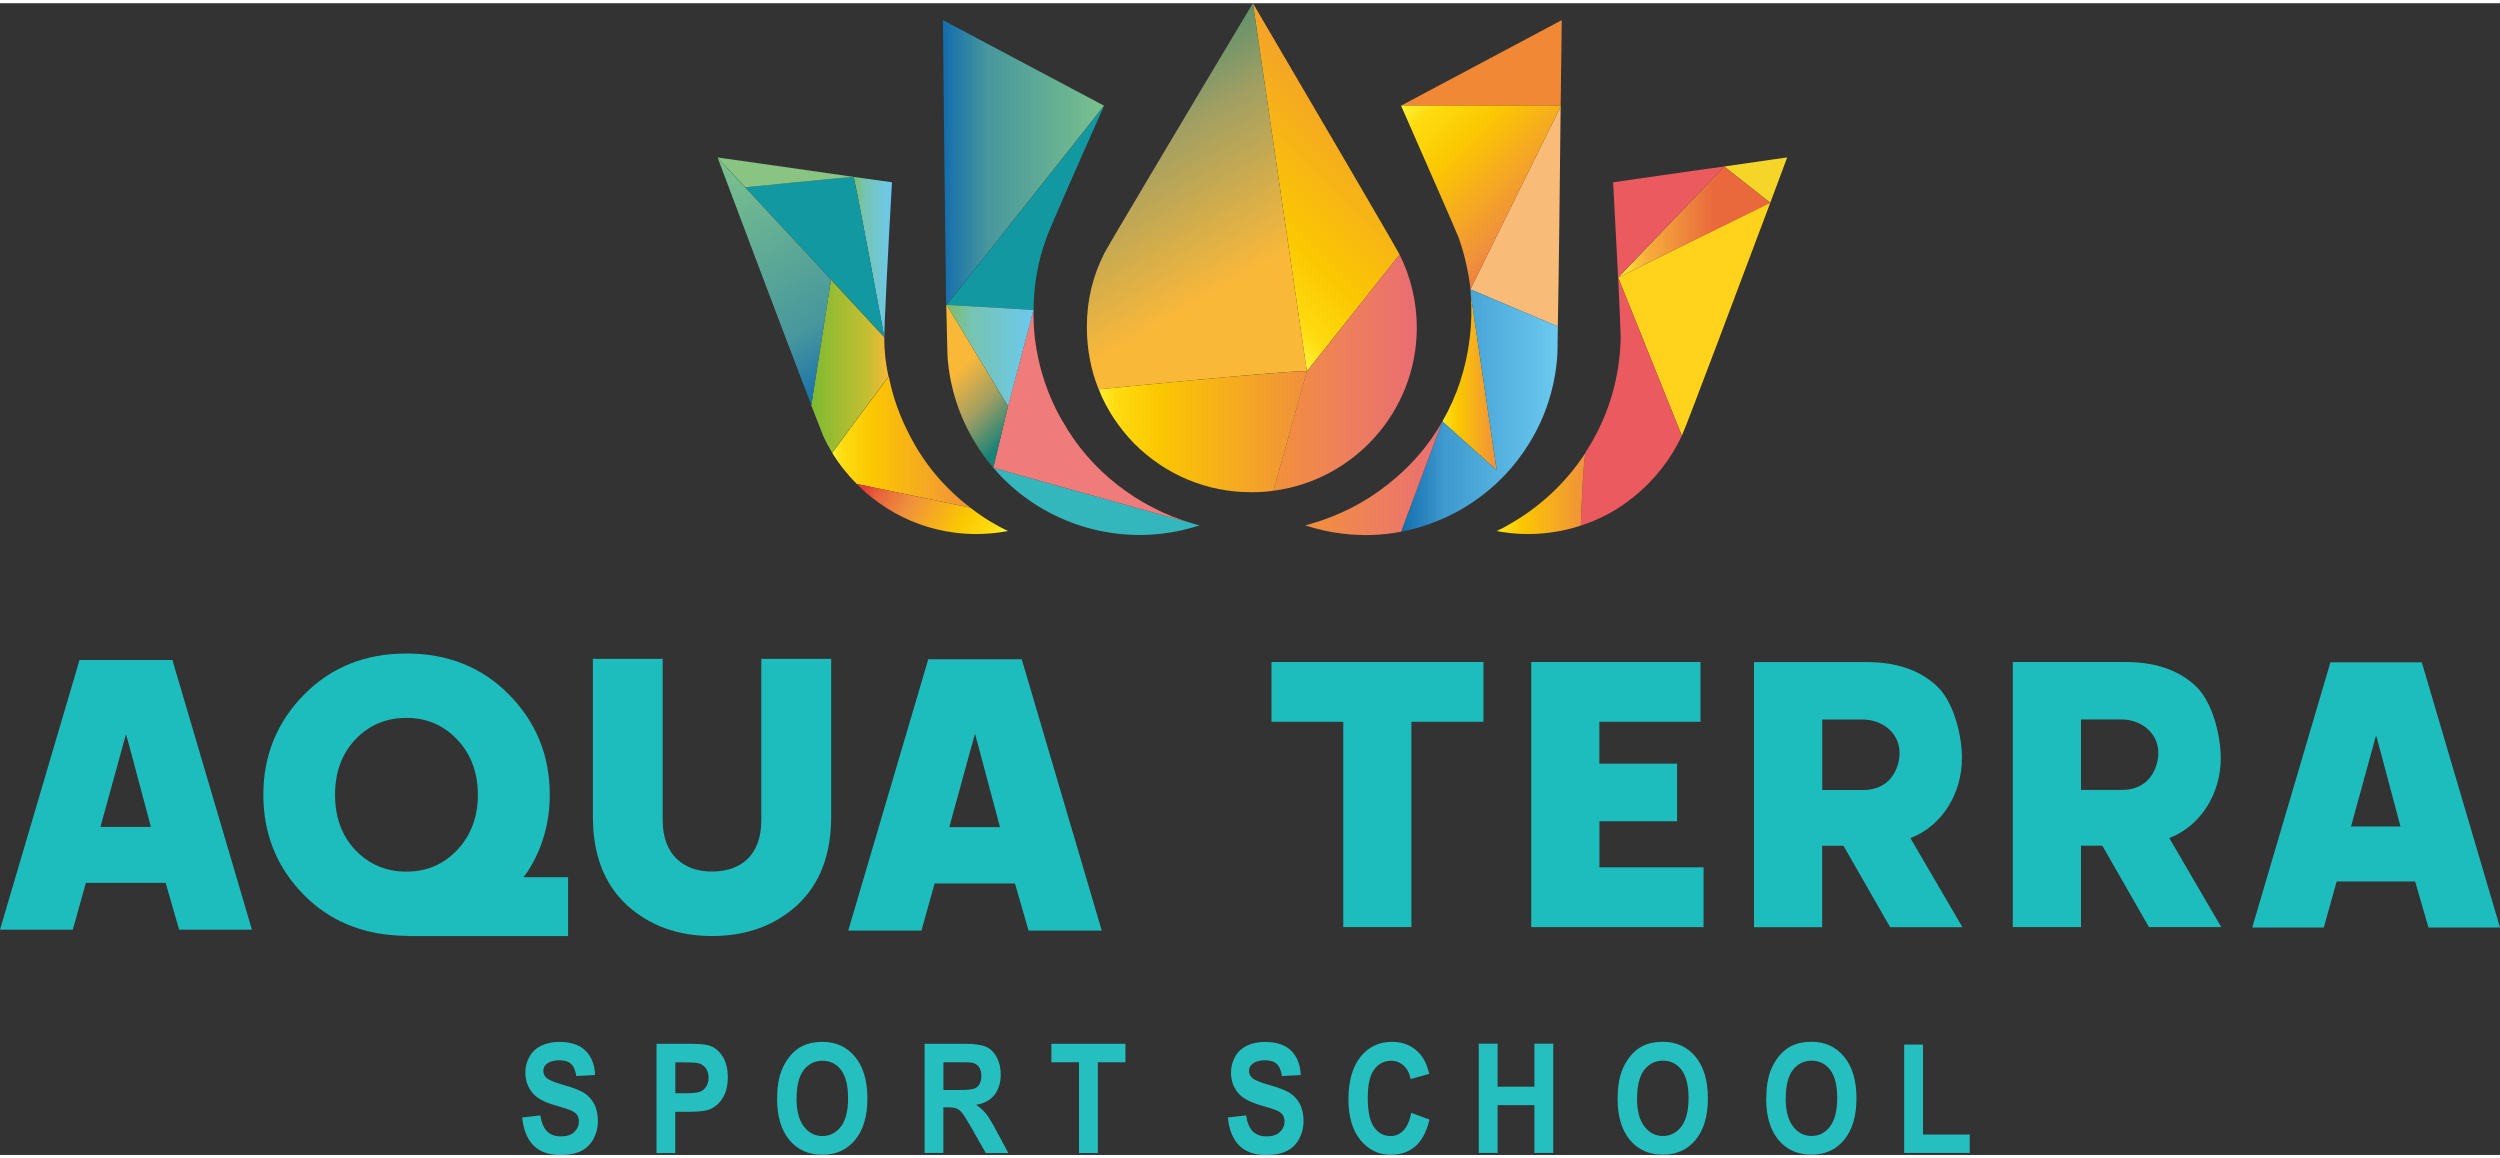 <?xml version="1.0" encoding="UTF-8"?>
<svg xmlns="http://www.w3.org/2000/svg" xmlns:xlink="http://www.w3.org/1999/xlink" xml:space="preserve" width="177px" height="82px" shape-rendering="geometricPrecision" text-rendering="geometricPrecision" image-rendering="optimizeQuality" fill-rule="evenodd" clip-rule="evenodd" viewBox="0 0 30.018 13.829">
 <rect x="0" y="0" width="30.018" height="13.829" fill="#333333" stroke="none"/>
 <defs>
     <linearGradient id="id0" gradientUnits="userSpaceOnUse" x1="19.43" y1="2.627" x2="21.256" y2="2.627">
      <stop offset="0" stop-color="#FFEF30"></stop>
      <stop offset="0.18" stop-color="#F6B03B"></stop>
      <stop offset="0.631" stop-color="#E9683C"></stop>
      <stop offset="1" stop-color="#E9683C"></stop>
     </linearGradient>
     <linearGradient id="id1" gradientUnits="userSpaceOnUse" x1="17.971" y1="5.897" x2="19.041" y2="5.897">
      <stop offset="0" stop-color="#FFEF30"></stop>
      <stop offset="0.078" stop-color="#FFDC11"></stop>
      <stop offset="0.278" stop-color="#FBC800"></stop>
      <stop offset="1" stop-color="#F0903D"></stop>
     </linearGradient>
     <linearGradient id="id2" gradientUnits="userSpaceOnUse" x1="16.794" y1="1.342" x2="18.772" y2="3.321">
      <stop offset="0" stop-color="#FFEF30"></stop>
      <stop offset="0.078" stop-color="#FFDC11"></stop>
      <stop offset="0.278" stop-color="#FBC800"></stop>
      <stop offset="0.671" stop-color="#F0903D"></stop>
      <stop offset="0.89" stop-color="#E8633A"></stop>
      <stop offset="1" stop-color="#E33937"></stop>
     </linearGradient>
     <linearGradient id="id3" gradientUnits="userSpaceOnUse" x1="17.319" y1="4.555" x2="17.971" y2="4.555">
      <stop offset="0" stop-color="#FFEF30"></stop>
      <stop offset="0.078" stop-color="#FFDC11"></stop>
      <stop offset="0.278" stop-color="#FBC800"></stop>
      <stop offset="1" stop-color="#F0903D"></stop>
     </linearGradient>
     <linearGradient id="id4" gradientUnits="userSpaceOnUse" x1="16.823" y1="4.891" x2="18.705" y2="4.891">
      <stop offset="0" stop-color="#136DAD"></stop>
      <stop offset="0.278" stop-color="#3E9ACF"></stop>
      <stop offset="1" stop-color="#6CC9EF"></stop>
      <stop offset="1" stop-color="#6CC9EF"></stop>
     </linearGradient>
     <linearGradient id="id5" gradientUnits="userSpaceOnUse" x1="14.75" y1="3.385" x2="17.099" y2="1.036">
      <stop offset="0" stop-color="#FFEF30"></stop>
      <stop offset="0.078" stop-color="#FFDC11"></stop>
      <stop offset="0.278" stop-color="#FBC800"></stop>
      <stop offset="1" stop-color="#F0903D"></stop>
     </linearGradient>
     <linearGradient id="id6" gradientUnits="userSpaceOnUse" x1="15.29" y1="4.436" x2="17.012" y2="4.436">
      <stop offset="0" stop-color="#F29039"></stop>
      <stop offset="0.49" stop-color="#EE805B"></stop>
      <stop offset="1" stop-color="#EA6D73"></stop>
      <stop offset="1" stop-color="#EA6D73"></stop>
     </linearGradient>
     <linearGradient id="id7" gradientUnits="userSpaceOnUse" x1="15.67" y1="5.709" x2="17.319" y2="5.709">
      <stop offset="0" stop-color="#F29039"></stop>
      <stop offset="0.49" stop-color="#EE805B"></stop>
      <stop offset="1" stop-color="#EA6D73"></stop>
      <stop offset="1" stop-color="#EA6D73"></stop>
     </linearGradient>
     <linearGradient id="id8" gradientUnits="userSpaceOnUse" x1="13.036" y1="0.008" x2="15.704" y2="4.629">
      <stop offset="0" stop-color="#168278"></stop>
      <stop offset="0.349" stop-color="#A19F63"></stop>
      <stop offset="0.71" stop-color="#FAB839"></stop>
      <stop offset="1" stop-color="#FAB839"></stop>
     </linearGradient>
     <linearGradient id="id9" gradientUnits="userSpaceOnUse" x1="13.192" y1="5.145" x2="15.691" y2="5.145">
      <stop offset="0" stop-color="#FFEF30"></stop>
      <stop offset="0.078" stop-color="#FFDC11"></stop>
      <stop offset="0.278" stop-color="#FBC800"></stop>
      <stop offset="1" stop-color="#F0903D"></stop>
     </linearGradient>
     <linearGradient id="id10" gradientUnits="userSpaceOnUse" x1="11.366" y1="4.231" x2="12.41" y2="4.231">
      <stop offset="0" stop-color="#7BBD67"></stop>
      <stop offset="0.278" stop-color="#76C4B1"></stop>
      <stop offset="1" stop-color="#6CC9EF"></stop>
      <stop offset="1" stop-color="#6CC9EF"></stop>
     </linearGradient>
     <linearGradient id="id11" gradientUnits="userSpaceOnUse" x1="11.322" y1="1.913" x2="13.256" y2="1.913">
      <stop offset="0" stop-color="#136DAD"></stop>
      <stop offset="0.278" stop-color="#47979D"></stop>
      <stop offset="1" stop-color="#7BC18D"></stop>
     </linearGradient>
     <linearGradient id="id12" gradientUnits="userSpaceOnUse" x1="12.232" y1="5.099" x2="11.233" y2="4.101">
      <stop offset="0" stop-color="#168278"></stop>
      <stop offset="0.349" stop-color="#A19F63"></stop>
      <stop offset="0.71" stop-color="#FAB839"></stop>
      <stop offset="1" stop-color="#FAB839"></stop>
     </linearGradient>
     <linearGradient id="id13" gradientUnits="userSpaceOnUse" x1="9.993" y1="5.271" x2="11.65" y2="5.271">
      <stop offset="0" stop-color="#FFEF30"></stop>
      <stop offset="0.078" stop-color="#FFDC11"></stop>
      <stop offset="0.278" stop-color="#FBC800"></stop>
      <stop offset="1" stop-color="#F0903D"></stop>
     </linearGradient>
     <linearGradient id="id14" gradientUnits="userSpaceOnUse" x1="10.248" y1="3.048" x2="10.709" y2="3.048">
      <stop offset="0" stop-color="#7BBD67"></stop>
      <stop offset="0.278" stop-color="#76C4B1"></stop>
      <stop offset="1" stop-color="#6CC9EF"></stop>
      <stop offset="1" stop-color="#6CC9EF"></stop>
     </linearGradient>
     <linearGradient id="id15" gradientUnits="userSpaceOnUse" x1="11.94" y1="6.539" x2="10.45" y2="5.679">
      <stop offset="0" stop-color="#FFEF30"></stop>
      <stop offset="0.078" stop-color="#FFDC11"></stop>
      <stop offset="0.278" stop-color="#FBC800"></stop>
      <stop offset="0.671" stop-color="#F0903D"></stop>
      <stop offset="0.89" stop-color="#E8633A"></stop>
      <stop offset="1" stop-color="#E33937"></stop>
     </linearGradient>
     <linearGradient id="id16" gradientUnits="userSpaceOnUse" x1="9.742" y1="4.358" x2="10.671" y2="4.358">
      <stop offset="0" stop-color="#7EBA32"></stop>
      <stop offset="0.749" stop-color="#C7BE32"></stop>
      <stop offset="1" stop-color="#FAB839"></stop>
     </linearGradient>
     <linearGradient id="id17" gradientUnits="userSpaceOnUse" x1="10.079" y1="4.694" x2="8.52" y2="1.993">
      <stop offset="0" stop-color="#136DAD"></stop>
      <stop offset="0.278" stop-color="#47979D"></stop>
      <stop offset="1" stop-color="#7BC18D"></stop>
     </linearGradient>
 </defs>
 <g id="Слой_x0020_1">
  <g id="_274923912">
   <g>
    <path id="_274479864" fill="#F5D528" fill-rule="nonzero" d="M21.459 1.852c0,0 -0.082,0.22 -0.203,0.544l-0.553 -0.436c0.44,-0.065 0.755,-0.108 0.755,-0.108z"></path>
    <polygon id="_274479792" fill="url(#id0)" points="19.43,3.294 21.256,2.396 20.703,1.96 "></polygon>
    <path id="_274479720" fill="#EA5A5E" fill-rule="nonzero" d="M20.703 1.96l-1.274 1.334c-0.017,-0.324 -0.039,-0.73 -0.06,-1.144 0.458,-0.065 0.946,-0.138 1.334,-0.19z"></path>
    <path id="_274479648" fill="#FFD31C" fill-rule="nonzero" d="M21.256 2.396c-0.345,0.915 -1.006,2.681 -1.062,2.797l-0.764 -1.899 1.826 -0.898z"></path>
    <path id="_274459056" fill="#EA5A5E" fill-rule="nonzero" d="M19.158 5.189c0.194,-0.367 0.294,-0.764 0.302,-1.179 0,-0.056 -0.013,-0.328 -0.03,-0.717l0.764 1.9c-0.129,0.276 -0.324,0.531 -0.578,0.734 -0.194,0.16 -0.41,0.272 -0.635,0.345 0,0 0.026,-0.812 0.06,-0.881l0 -0.004c0.043,-0.065 0.082,-0.129 0.116,-0.199z"></path>
    <path id="_274458984" fill="#F18835" fill-rule="nonzero" d="M18.752 0.203c0,0 -0.004,0.436 -0.013,1.027l-1.917 0c0.941,-0.501 1.93,-1.027 1.93,-1.027z"></path>
    <path id="_274458912" fill="#F9BB78" fill-rule="nonzero" d="M18.739 1.239c-0.009,0.859 -0.022,2.038 -0.034,2.642l-1.049 -0.445 0 -0.004 1.084 -2.193z"></path>
    <path id="_274458840" fill="url(#id1)" d="M18.105 6.268c-0.043,0.026 -0.086,0.047 -0.134,0.069l0 0c0.332,0.065 0.682,0.043 1.01,-0.065l0 0c0,0 0.026,-0.812 0.061,-0.881 -0.238,0.367 -0.557,0.665 -0.937,0.876l0 0z"></path>
    <path id="_274458768" fill="url(#id2)" d="M16.823 1.23c0.345,0.786 0.656,1.494 0.691,1.584l0 0c0.073,0.203 0.116,0.406 0.143,0.617l1.084 -2.193c0.004,-0.004 0.004,-0.004 0,-0.009l0 0 -1.917 0z"></path>
    <path id="_274458696" fill="url(#id3)" d="M17.647 4.024c-0.043,0.354 -0.151,0.691 -0.328,0.997l0 0 0.652 0.587 -0.311 -2.107c0.013,0.173 0.009,0.345 -0.013,0.522l0 0z"></path>
    <path id="_274458624" fill="url(#id4)" d="M18.705 3.901l0 -0.02 -1.049 -0.445c0,0.022 0.004,0.043 0.004,0.065l0 0 0.311 2.107 -0.652 -0.587 -0.496 1.325c0.622,-0.121 1.187,-0.488 1.541,-1.066l0 0c0.194,-0.315 0.302,-0.66 0.332,-1.01l0 0c0.004,-0.033 0.008,-0.168 0.009,-0.369z"></path>
    <path id="_274458552" fill="url(#id5)" d="M15.691 4.421l1.114 -1.403c-0.065,-0.125 -1.006,-1.731 -1.761,-3.018l0 0 0.648 4.421z"></path>
    <path id="_274458480" fill="url(#id6)" d="M15.691 4.421l-0.402 1.433c0.967,-0.125 1.718,-0.95 1.723,-1.951 0,-0.311 -0.069,-0.609 -0.207,-0.885l0 0 -1.114 1.403z"></path>
    <path id="_274458408" fill="url(#id7)" d="M16.654 5.785c-0.268,0.211 -0.574,0.367 -0.902,0.462l0 0c-0.026,0.009 -0.052,0.017 -0.082,0.022 0.147,0.047 0.294,0.082 0.445,0.099l0 0c0.237,0.03 0.479,0.022 0.708,-0.022l0 0 0.496 -1.325c-0.168,0.298 -0.393,0.553 -0.665,0.764l0 0z"></path>
    <path id="_274458336" fill="url(#id8)" d="M13.261 3c-0.142,0.276 -0.211,0.574 -0.211,0.885 0,0.263 0.047,0.518 0.142,0.751 0,0 2.452,-0.246 2.5,-0.216l0 0 -0.648 -4.421c-0.768,1.282 -1.718,2.879 -1.783,3l0 0z"></path>
    <path id="_274458264" fill="url(#id9)" d="M15.018 5.871l0.013 0 0.004 0 0.004 0c0.084,-0 0.167,-0.005 0.251,-0.017l0 0 0.402 -1.433c-0.003,-0.002 -0.014,-0.003 -0.031,-0.003l0 0c-0.292,0 -2.468,0.218 -2.468,0.218 0.095,0.242 0.242,0.462 0.427,0.652l0 0c0.376,0.376 0.872,0.583 1.399,0.583z"></path>
    <path id="_274458192" fill="#33B7BC" fill-rule="nonzero" d="M13.96 6.368c-0.751,0.091 -1.524,-0.194 -2.033,-0.79l2.396 0.669c0.026,0.009 0.056,0.017 0.082,0.022 -0.147,0.047 -0.294,0.082 -0.445,0.099z"></path>
    <path id="_274458120" fill="#1198A1" fill-rule="nonzero" d="M12.566 2.815c-0.104,0.281 -0.155,0.574 -0.155,0.868l-1.045 -0.06 1.891 -2.392c-0.35,0.786 -0.661,1.494 -0.691,1.584z"></path>
    <path id="_274455960" fill="#EF7C7A" fill-rule="nonzero" d="M12.76 5.021c0.168,0.298 0.388,0.553 0.66,0.764 0.272,0.212 0.574,0.367 0.902,0.462l-2.396 -0.669 0.177 -0.738 0.306 -1.157c0,0.112 0.004,0.229 0.017,0.341 0.043,0.354 0.155,0.691 0.332,0.997z"></path>
    <polygon id="_274455888" fill="url(#id10)" points="12.104,4.839 12.41,3.683 11.366,3.622 "></polygon>
    <path id="_274455816" fill="url(#id11)" d="M11.361 3.622l0.004 0 1.891 -2.392c-0.941,-0.5 -1.933,-1.027 -1.934,-1.027l0 0.004c0.001,0.102 0.022,2.289 0.039,3.415z"></path>
    <path id="_274455744" fill="url(#id12)" d="M11.366 3.622l-0.004 0c0.009,0.354 0.013,0.6 0.017,0.648l0 0c0.03,0.35 0.138,0.695 0.332,1.01l0 0c0.065,0.108 0.138,0.207 0.216,0.298l0 0 0.177 -0.738 -0.738 -1.217z"></path>
    <path id="_274455672" fill="url(#id13)" d="M10.671 4.486l-0.004 0 -0.673 0.911 0 0.004c0.082,0.134 0.181,0.259 0.294,0.371l0 0 1.364 0.285c-0.302,-0.229 -0.553,-0.522 -0.729,-0.868l0 0c-0.117,-0.225 -0.203,-0.458 -0.25,-0.704z"></path>
    <path id="_274455600" fill="url(#id14)" d="M10.619 4.011c-0.004,-0.099 0.039,-0.95 0.091,-1.861l0 0c-0.151,-0.022 -0.306,-0.043 -0.462,-0.065 0.013,0 0.371,1.926 0.371,1.926l0 0z"></path>
    <path id="_274455528" fill="#1198A1" fill-rule="nonzero" d="M10.248 2.085c0.013,0 0.371,1.925 0.371,1.925l-0.639 -0.691 -1.032 -1.11c0,0 1.248,-0.125 1.299,-0.125z"></path>
    <path id="_274455456" fill="url(#id15)" d="M10.459 5.927c0.479,0.388 1.084,0.518 1.645,0.41l0 0c-0.043,-0.022 -0.091,-0.043 -0.134,-0.069l0 0c-0.112,-0.06 -0.22,-0.134 -0.32,-0.211l0 0 -1.364 -0.285c0.056,0.056 0.112,0.108 0.173,0.155l0 0z"></path>
    <path id="_274455384" fill="url(#id16)" d="M9.742 4.826l0 0.005c0.078,0.199 0.129,0.332 0.142,0.363l0 0c0.03,0.069 0.069,0.138 0.108,0.203l0 0 0.673 -0.911 0.004 0c-0.035,-0.155 -0.052,-0.315 -0.052,-0.475l0 0 -0.639 -0.691 -0.237 1.506z"></path>
    <path id="_274455288" fill="url(#id17)" d="M9.742 4.826l0.237 -1.507 -1.032 -1.109 -0.328 -0.35c0.056,0.151 0.799,2.124 1.123,2.966l0 0z"></path>
    <path id="_274455240" fill="#89C482" fill-rule="nonzero" d="M8.616 1.852c0,0 0.794,0.112 1.632,0.233 -0.052,0 -1.299,0.125 -1.299,0.125l-0.328 -0.35 -0.004 -0.009z"></path>
   </g>
   <g>
    <path id="_272549512" fill="#1DBDBE" fill-rule="nonzero" d="M15.268 8.628l0.861 0 0 2.465 0.818 0 0 -2.465 0.865 0 0 -0.718 -2.545 0 0 0.718zm7.099 0.819l-0.487 0 0 -0.846 0.487 0c0.223,0 0.442,0.149 0.442,0.407 0,0.091 -0.051,0.439 -0.442,0.439zm1.191 -0.379c0,-0.286 -0.105,-0.698 -0.314,-0.88 -0.205,-0.186 -0.482,-0.277 -0.832,-0.277l-1.351 0 0 3.183 0.818 0 0 -0.978 0.256 0 0.56 0.978 0.868 0 -0.624 -1.069c0.387,-0.15 0.618,-0.543 0.618,-0.957zm4.671 0.817l0.262 -0.953 0.039 -0.143 0.039 0.143 0.254 0.953 -0.595 0zm0.85 -1.971l-0.088 0 0 -0 -0.967 0 0 0 -0.042 0 -0.939 3.184 0.859 0 0.155 -0.553 0.942 0 0.16 0.553 0.859 0 -0.939 -3.184zm-3.605 1.532l-0.487 0 0 -0.846 0.487 0c0.223,0 0.442,0.149 0.442,0.407 0,0.091 -0.051,0.439 -0.442,0.439zm1.191 -0.379c0,-0.286 -0.105,-0.698 -0.314,-0.88 -0.205,-0.186 -0.482,-0.277 -0.832,-0.277l-1.351 0 0 3.183 0.819 0 0 -0.978 0.256 0 0.56 0.978 0.868 0 -0.624 -1.069c0.387,-0.15 0.618,-0.543 0.618,-0.957zm-7.461 0.755l0.933 0 0 -0.691 -0.933 0 0 -0.503 1.214 0 0 -0.718 -2.032 0 0 3.183 2.069 0 0 -0.718 -1.25 0 0 -0.552z"></path>
    <g>
     <path id="_274480440" fill="#1DBDBE" fill-rule="nonzero" d="M1.206 9.89l0.267 -0.969 0.04 -0.145 0.04 0.145 0.259 0.969 -0.605 0zm0.865 -2.004l-0.09 0 0 -9.61577e-005 -0.983 0 0 9.61577e-005 -0.043 0 -0.955 3.238 0.874 0 0.157 -0.562 0.958 0 0.162 0.562 0.874 0 -0.955 -3.238z"></path>
     <path id="_274480368" fill="#1DBDBE" fill-rule="nonzero" d="M7.119 7.872l0 1.897c0,0.452 0.135,0.806 0.406,1.058 0.27,0.247 0.611,0.373 1.025,0.373 0.415,0 0.755,-0.126 1.025,-0.373 0.27,-0.252 0.405,-0.606 0.405,-1.058l0 -1.897 -0.839 0 0 1.939c0,0.415 -0.242,0.615 -0.592,0.615 -0.34,0 -0.592,-0.2 -0.592,-0.615l0 -1.939 -0.839 0z"></path>
     <path id="_274480296" fill="#1DBDBE" fill-rule="nonzero" d="M11.667 8.918l0.04 -0.146 0.04 0.146 0.26 0.975 -0.609 0 0.268 -0.975zm0.52 1.651l0.163 0.566 0.879 0 -0.961 -3.258 -0.09 0 0 -0 -0.989 0 0 0 -0.043 0 -0.961 3.258 0.879 0 0.158 -0.566 0.964 0z"></path>
     <path id="_274480152" fill="#1DBDBE" fill-rule="nonzero" d="M4.88 10.427c-0.247,0 -0.452,-0.089 -0.615,-0.261 -0.163,-0.172 -0.242,-0.396 -0.242,-0.662 0,-0.266 0.079,-0.489 0.242,-0.662 0.163,-0.173 0.368,-0.261 0.615,-0.261 0.247,0 0.447,0.089 0.611,0.261 0.163,0.172 0.247,0.396 0.247,0.662 0,0.266 -0.084,0.489 -0.247,0.662 -0.163,0.172 -0.363,0.261 -0.611,0.261zm1.941 0.774l0 -0.707 -0.536 0c0.016,-0.023 0.034,-0.043 0.05,-0.067 0.177,-0.275 0.266,-0.583 0.266,-0.923 0,-0.471 -0.163,-0.872 -0.489,-1.202 -0.326,-0.331 -0.736,-0.494 -1.231,-0.494 -0.494,0 -0.904,0.163 -1.23,0.494 -0.326,0.331 -0.489,0.732 -0.489,1.202 0,0.443 0.144,0.83 0.438,1.151 0.292,0.32 0.663,0.497 1.111,0.535 0.063,0.006 0.122,0.008 0.179,0.008l0 0.003 1.933 0z"></path>
    </g>
   </g>
   <path id="_274485152" fill="#25BFC0" fill-rule="nonzero" d="M6.268 13.379l0.22 -0.025c0.013,0.087 0.04,0.15 0.08,0.191 0.04,0.04 0.095,0.061 0.164,0.061 0.073,0 0.128,-0.018 0.164,-0.054 0.037,-0.036 0.055,-0.078 0.055,-0.126 0,-0.031 -0.008,-0.057 -0.023,-0.079 -0.015,-0.022 -0.042,-0.041 -0.081,-0.057 -0.026,-0.011 -0.087,-0.03 -0.181,-0.057 -0.121,-0.035 -0.206,-0.079 -0.255,-0.13 -0.069,-0.072 -0.103,-0.16 -0.103,-0.264 0,-0.067 0.016,-0.129 0.048,-0.188 0.032,-0.058 0.079,-0.102 0.14,-0.133 0.061,-0.03 0.134,-0.046 0.22,-0.046 0.141,0 0.246,0.036 0.317,0.108 0.071,0.072 0.108,0.169 0.112,0.289l-0.226 0.012c-0.01,-0.068 -0.03,-0.116 -0.062,-0.145 -0.032,-0.03 -0.079,-0.044 -0.143,-0.044 -0.066,0 -0.117,0.016 -0.154,0.047 -0.024,0.02 -0.036,0.047 -0.036,0.081 0,0.031 0.011,0.058 0.034,0.08 0.028,0.028 0.098,0.057 0.208,0.088 0.11,0.031 0.191,0.062 0.244,0.094 0.053,0.033 0.094,0.077 0.124,0.134 0.03,0.056 0.045,0.126 0.045,0.209 0,0.075 -0.018,0.146 -0.053,0.211 -0.036,0.066 -0.086,0.115 -0.151,0.146 -0.065,0.032 -0.146,0.048 -0.243,0.048 -0.141,0 -0.25,-0.038 -0.326,-0.115 -0.076,-0.077 -0.121,-0.188 -0.136,-0.335zm1.615 0.427l0 -1.312 0.362 0c0.137,0 0.227,0.007 0.268,0.02 0.064,0.02 0.118,0.062 0.161,0.128 0.043,0.066 0.065,0.151 0.065,0.255 0,0.081 -0.013,0.148 -0.038,0.203 -0.025,0.055 -0.056,0.098 -0.095,0.13 -0.038,0.031 -0.077,0.052 -0.117,0.062 -0.054,0.013 -0.132,0.019 -0.234,0.019l-0.147 0 0 0.495 -0.226 0zm0.226 -1.09l0 0.372 0.123 0c0.089,0 0.149,-0.007 0.179,-0.02 0.03,-0.014 0.053,-0.035 0.071,-0.064 0.017,-0.029 0.026,-0.063 0.026,-0.102 0,-0.048 -0.012,-0.087 -0.036,-0.118 -0.024,-0.031 -0.054,-0.05 -0.091,-0.058 -0.027,-0.006 -0.081,-0.009 -0.162,-0.009l-0.109 0zm1.222 0.442c0,-0.134 0.017,-0.246 0.051,-0.337 0.026,-0.067 0.06,-0.127 0.104,-0.18 0.044,-0.053 0.092,-0.092 0.145,-0.118 0.07,-0.035 0.15,-0.052 0.241,-0.052 0.165,0 0.297,0.06 0.395,0.18 0.099,0.12 0.148,0.287 0.148,0.5 0,0.212 -0.049,0.378 -0.147,0.497 -0.098,0.119 -0.229,0.179 -0.393,0.179 -0.166,0 -0.299,-0.06 -0.397,-0.178 -0.098,-0.119 -0.147,-0.283 -0.147,-0.492zm0.233 -0.009c0,0.148 0.029,0.261 0.088,0.338 0.059,0.077 0.133,0.115 0.223,0.115 0.09,0 0.164,-0.038 0.222,-0.114 0.058,-0.076 0.086,-0.19 0.086,-0.342 0,-0.15 -0.028,-0.262 -0.084,-0.337 -0.056,-0.074 -0.131,-0.111 -0.224,-0.111 -0.093,0 -0.168,0.038 -0.225,0.112 -0.057,0.075 -0.085,0.188 -0.085,0.339zm1.538 0.657l0 -1.312 0.475 0c0.119,0 0.206,0.012 0.26,0.035 0.054,0.023 0.098,0.065 0.13,0.126 0.033,0.06 0.049,0.129 0.049,0.207 0,0.098 -0.025,0.18 -0.074,0.244 -0.049,0.064 -0.123,0.104 -0.221,0.121 0.049,0.034 0.089,0.07 0.121,0.11 0.032,0.04 0.074,0.111 0.128,0.213l0.137 0.256 -0.27 0 -0.163 -0.286c-0.058,-0.102 -0.098,-0.166 -0.119,-0.193 -0.021,-0.026 -0.044,-0.045 -0.068,-0.055 -0.024,-0.01 -0.062,-0.015 -0.114,-0.015l-0.046 0 0 0.548 -0.226 0zm0.226 -0.757l0.167 0c0.108,0 0.176,-0.005 0.203,-0.016 0.027,-0.011 0.048,-0.029 0.063,-0.056 0.015,-0.026 0.023,-0.059 0.023,-0.098 0,-0.044 -0.01,-0.08 -0.03,-0.107 -0.02,-0.027 -0.048,-0.044 -0.085,-0.052 -0.018,-0.003 -0.073,-0.004 -0.165,-0.004l-0.176 0 0 0.333zm1.628 0.757l0 -1.09 -0.332 0 0 -0.222 0.889 0 0 0.222 -0.331 0 0 1.09 -0.226 0zm1.786 -0.427l0.22 -0.025c0.013,0.087 0.04,0.15 0.08,0.191 0.04,0.04 0.095,0.061 0.163,0.061 0.073,0 0.128,-0.018 0.164,-0.054 0.037,-0.036 0.055,-0.078 0.055,-0.126 0,-0.031 -0.008,-0.057 -0.023,-0.079 -0.015,-0.022 -0.042,-0.041 -0.081,-0.057 -0.026,-0.011 -0.087,-0.03 -0.181,-0.057 -0.121,-0.035 -0.206,-0.079 -0.255,-0.13 -0.069,-0.072 -0.103,-0.16 -0.103,-0.264 0,-0.067 0.016,-0.129 0.048,-0.188 0.032,-0.058 0.079,-0.102 0.14,-0.133 0.061,-0.03 0.134,-0.046 0.22,-0.046 0.141,0 0.246,0.036 0.317,0.108 0.071,0.072 0.108,0.169 0.112,0.289l-0.226 0.012c-0.01,-0.068 -0.03,-0.116 -0.062,-0.145 -0.032,-0.03 -0.079,-0.044 -0.143,-0.044 -0.066,0 -0.117,0.016 -0.154,0.047 -0.024,0.02 -0.036,0.047 -0.036,0.081 0,0.031 0.011,0.058 0.034,0.08 0.028,0.028 0.098,0.057 0.208,0.088 0.11,0.031 0.191,0.062 0.244,0.094 0.053,0.033 0.094,0.077 0.124,0.134 0.03,0.056 0.045,0.126 0.045,0.209 0,0.075 -0.018,0.146 -0.053,0.211 -0.036,0.066 -0.086,0.115 -0.151,0.146 -0.065,0.032 -0.146,0.048 -0.243,0.048 -0.141,0 -0.25,-0.038 -0.326,-0.115 -0.076,-0.077 -0.121,-0.188 -0.136,-0.335zm2.203 -0.056l0.219 0.081c-0.034,0.143 -0.089,0.25 -0.167,0.319 -0.078,0.069 -0.177,0.104 -0.297,0.104 -0.148,0 -0.27,-0.06 -0.366,-0.178 -0.096,-0.119 -0.143,-0.282 -0.143,-0.488 0,-0.218 0.048,-0.388 0.144,-0.509 0.096,-0.121 0.222,-0.181 0.379,-0.181 0.137,0 0.248,0.047 0.333,0.142 0.051,0.056 0.089,0.137 0.115,0.242l-0.224 0.063c-0.013,-0.068 -0.041,-0.122 -0.083,-0.161 -0.042,-0.039 -0.093,-0.059 -0.153,-0.059 -0.083,0 -0.15,0.035 -0.202,0.105 -0.052,0.07 -0.077,0.183 -0.077,0.339 0,0.166 0.025,0.284 0.076,0.354 0.051,0.071 0.117,0.106 0.198,0.106 0.06,0 0.112,-0.022 0.155,-0.067 0.043,-0.045 0.074,-0.115 0.093,-0.211zm0.811 0.482l0 -1.312 0.226 0 0 0.516 0.442 0 0 -0.516 0.226 0 0 1.312 -0.226 0 0 -0.574 -0.442 0 0 0.574 -0.226 0zm1.667 -0.648c0,-0.134 0.017,-0.246 0.051,-0.337 0.026,-0.067 0.06,-0.127 0.104,-0.18 0.044,-0.053 0.092,-0.092 0.144,-0.118 0.07,-0.035 0.15,-0.052 0.241,-0.052 0.165,0 0.297,0.06 0.396,0.18 0.099,0.12 0.148,0.287 0.148,0.5 0,0.212 -0.049,0.378 -0.147,0.497 -0.098,0.119 -0.229,0.179 -0.393,0.179 -0.166,0 -0.299,-0.06 -0.397,-0.178 -0.098,-0.119 -0.147,-0.283 -0.147,-0.492zm0.233 -0.009c0,0.148 0.029,0.261 0.088,0.338 0.059,0.077 0.133,0.115 0.223,0.115 0.09,0 0.164,-0.038 0.222,-0.114 0.057,-0.076 0.086,-0.19 0.086,-0.342 0,-0.15 -0.028,-0.262 -0.084,-0.337 -0.056,-0.074 -0.131,-0.111 -0.224,-0.111 -0.093,0 -0.168,0.038 -0.225,0.112 -0.057,0.075 -0.085,0.188 -0.085,0.339zm1.552 0.009c0,-0.134 0.017,-0.246 0.051,-0.337 0.026,-0.067 0.06,-0.127 0.104,-0.18 0.044,-0.053 0.092,-0.092 0.144,-0.118 0.07,-0.035 0.15,-0.052 0.241,-0.052 0.165,0 0.297,0.06 0.395,0.18 0.099,0.12 0.148,0.287 0.148,0.5 0,0.212 -0.049,0.378 -0.147,0.497 -0.098,0.119 -0.229,0.179 -0.393,0.179 -0.166,0 -0.299,-0.06 -0.397,-0.178 -0.098,-0.119 -0.147,-0.283 -0.147,-0.492zm0.233 -0.009c0,0.148 0.029,0.261 0.088,0.338 0.059,0.077 0.133,0.115 0.223,0.115 0.09,0 0.164,-0.038 0.222,-0.114 0.057,-0.076 0.086,-0.19 0.086,-0.342 0,-0.15 -0.028,-0.262 -0.084,-0.337 -0.056,-0.074 -0.131,-0.111 -0.224,-0.111 -0.093,0 -0.168,0.038 -0.225,0.112 -0.057,0.075 -0.085,0.188 -0.085,0.339zm1.423 0.657l0 -1.301 0.226 0 0 1.08 0.561 0 0 0.221 -0.787 0z"></path>
  </g>
 </g>
</svg>
